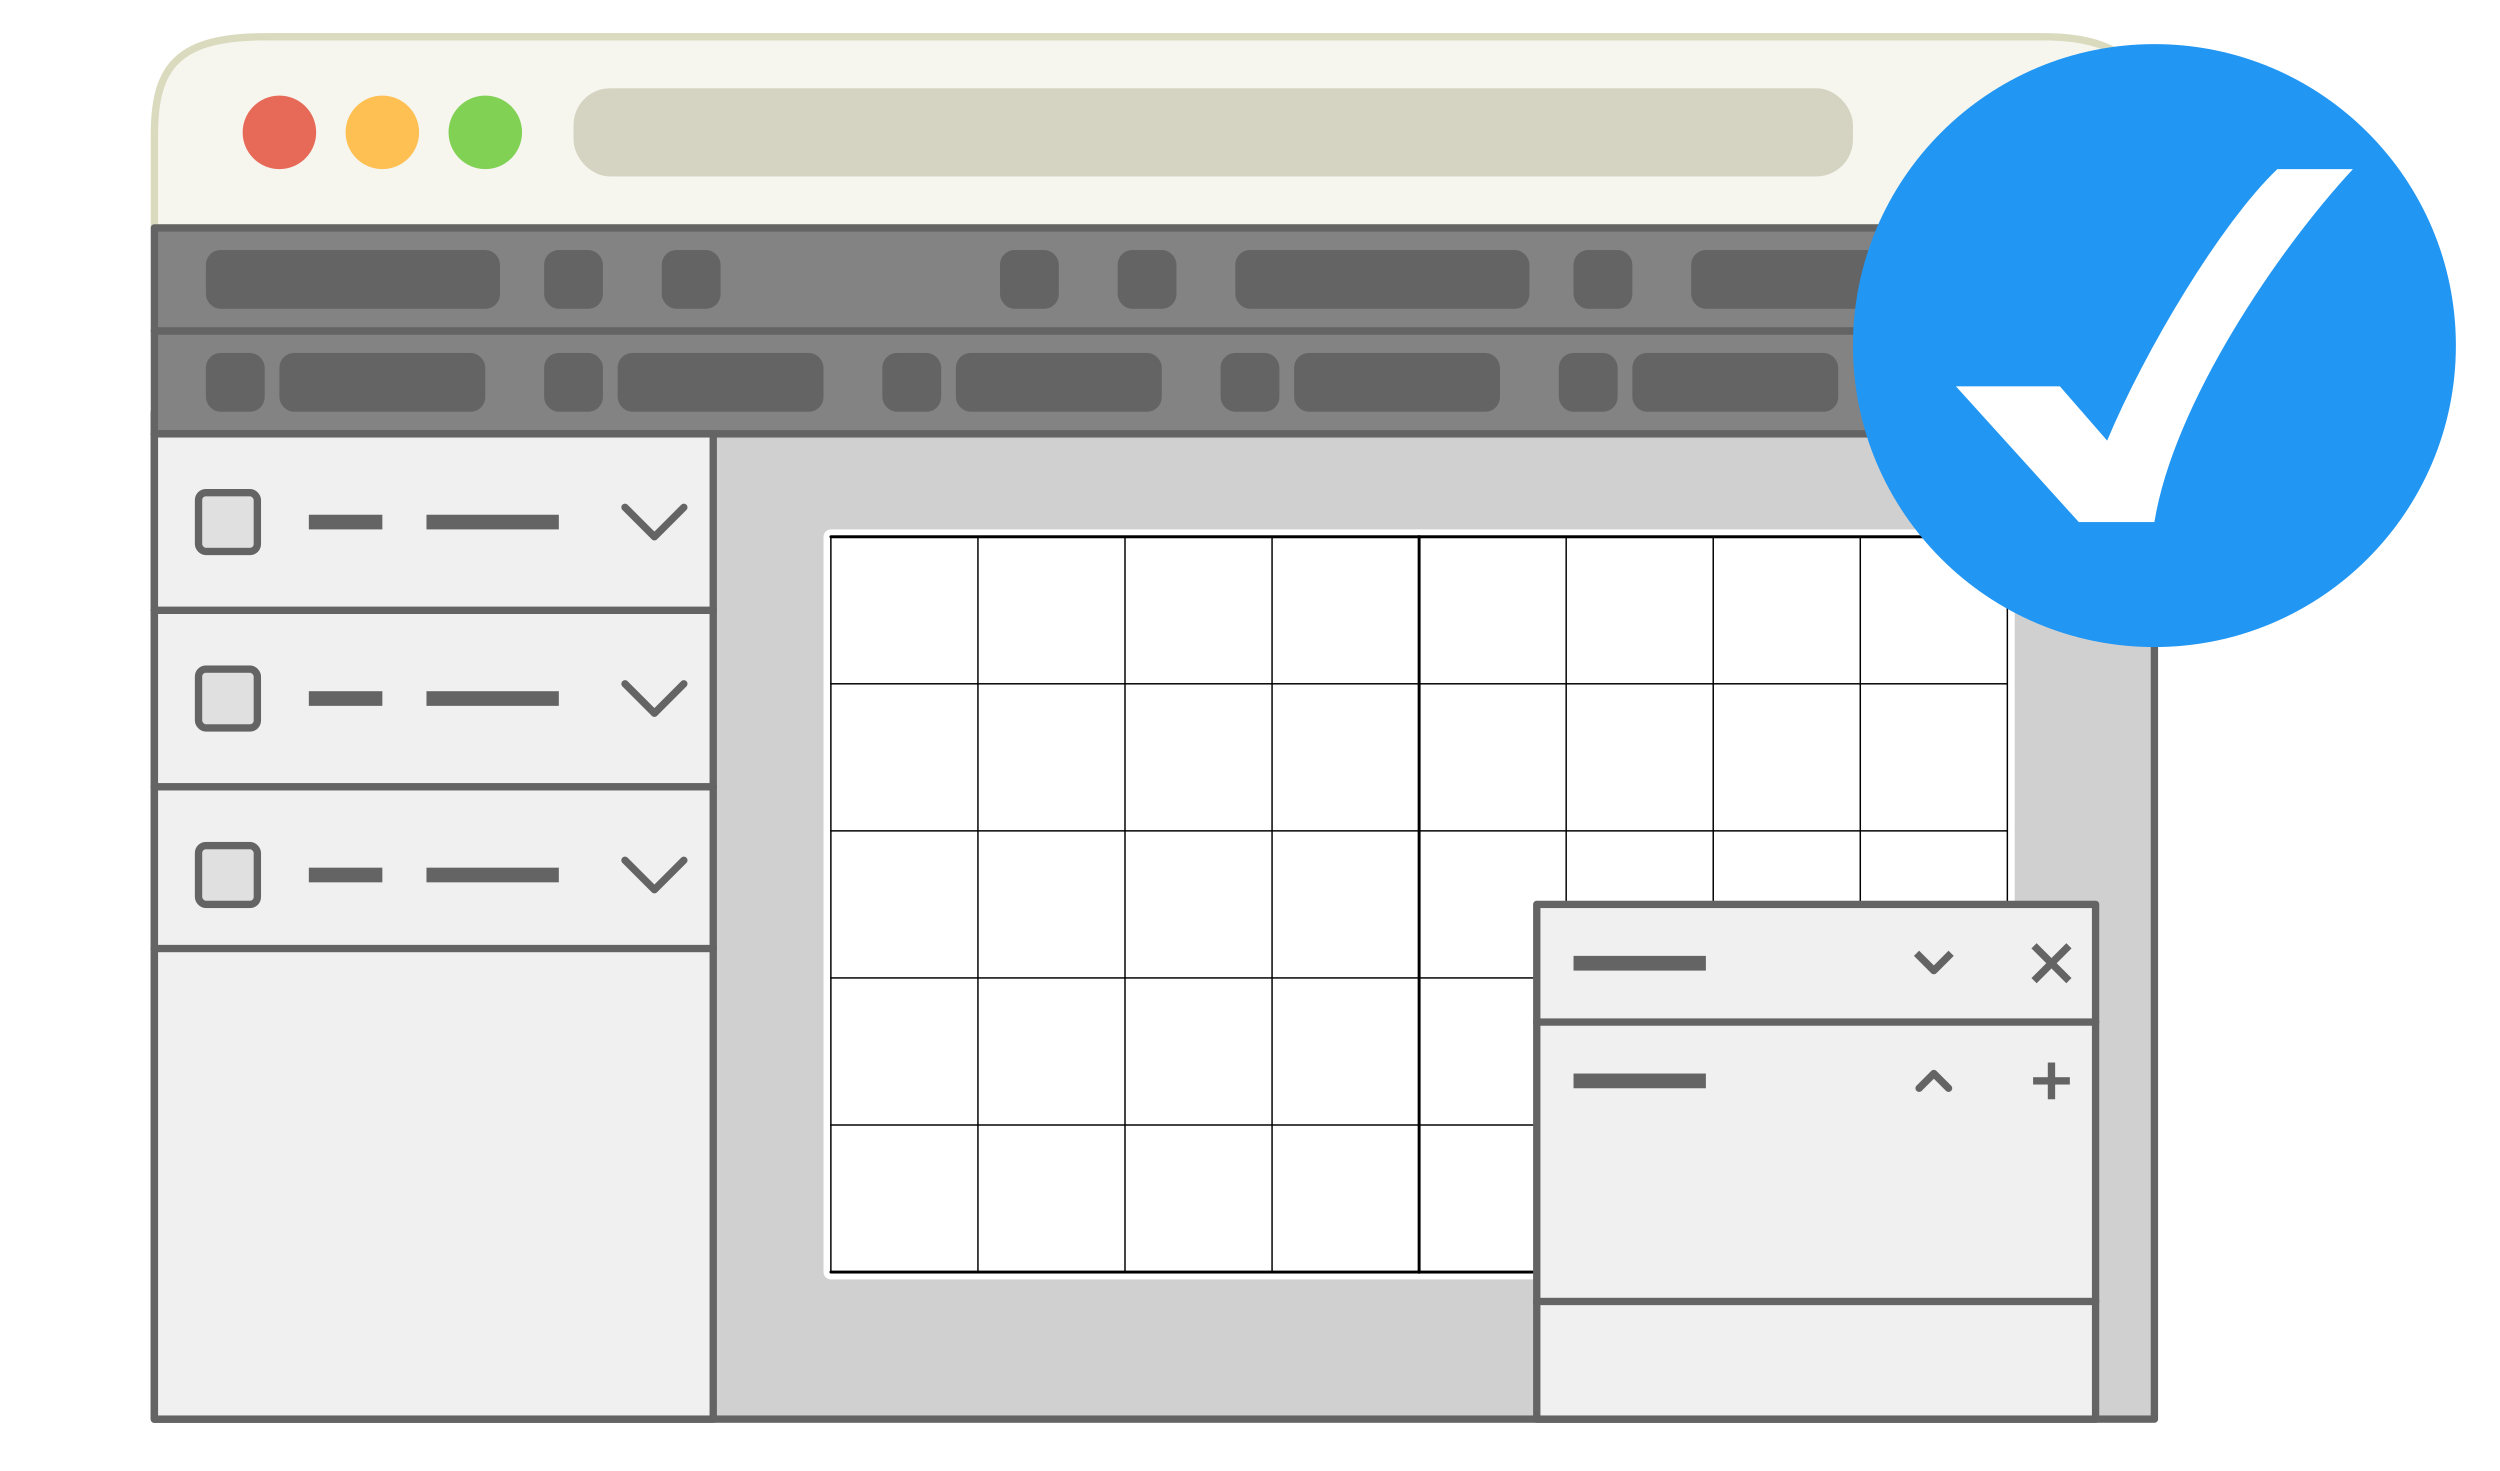 <svg xmlns="http://www.w3.org/2000/svg" width="170" height="100" stroke="#000" stroke-linecap="round" stroke-linejoin="round" fill="#fff" fill-rule="evenodd"><style><![CDATA[.B{stroke:#646464}.C{fill:none}.D{stroke-width:.5}.E{fill:#646464}.F{stroke-linecap:square}.G{stroke-width:.1}.H{stroke-linejoin:miter}.I{stroke:none}.J{fill:#e0e0e0}.K{stroke-width:.2}]]></style><defs><filter id="A" x="-4.044%" y="-5.851%" width="108.088%" height="111.702%"><feGaussianBlur in="SourceAlpha" stdDeviation="2"/><feOffset result="B"/><feFlood flood-color="#000" flood-opacity=".196"/><feComposite in2="B" operator="in" result="C"/><feMerge><feMergeNode in="C"/><feMergeNode in="SourceGraphic"/></feMerge></filter></defs><g filter="url(#A)" transform="translate(10.5 2.5)"><path d="M0 13h136V6.66C136 1.998 133.614 0 128.444 0H7.556C1.591 0 0 1.998 0 6.66z" fill="#f6f6ef" stroke="#dadabe" class="D"/><g transform="translate(29 4)"><rect fill="#d5d4c2" height="5" rx="2" stroke="#d5d4c2" width="86"/></g><g transform="translate(0 25.5)" class="B D"><path fill="#d0d0d0" d="M0 0h136v68.5H0z"/></g><g transform="translate(0 20)" class="B D"><path d="M0 7h136V0H0z" fill="#838383"/></g><g transform="translate(0 27)" class="B D"><path d="M38 67V0H0v67z" fill="#f0f0f0"/></g><g transform="translate(0 39)" class="B C D"><path d="M0 0h38"/></g><g transform="translate(0 51)" class="B C D"><path d="M0 0h38"/></g><g transform="translate(0 62)" class="B C D"><path d="M0 0h38"/></g><g transform="translate(3 31)" class="B D H J"><rect height="4" rx=".5" width="4"/></g><g transform="translate(3 43)" class="B D J"><rect height="4" rx=".5" width="4"/></g><g transform="translate(3 55)" class="B D J"><rect height="4" rx=".5" width="4"/></g><g transform="translate(11 33)" class="B C F"><path d="M0 0h4"/></g><g transform="translate(19 33)" class="B C F"><path d="M0 0h8"/></g><g transform="translate(32 32)" class="B C D"><path d="M0 0l2 2 2-2"/></g><g transform="translate(11 45)" class="B C F"><path d="M0 0h4"/></g><g transform="translate(19 45)" class="B C F"><path d="M0 0h8"/></g><g transform="translate(32 44)" class="B C D"><path d="M0 0l2 2 2-2"/></g><g transform="translate(11 57)" class="B C F"><path d="M0 0h4"/></g><g transform="translate(19 57)" class="B C F"><path d="M0 0h8"/></g><g transform="translate(32 56)" class="B C D"><path d="M0 0l2 2 2-2"/></g><g transform="translate(46 34)"><path stroke="#fff" d="M0 0h80v50H0z" class="H"/><g transform="translate(50)" class="C G"><path d="M0 50V0"/></g><g transform="translate(60)" class="C G"><path d="M0 50V0"/></g><g transform="translate(70)" class="C G"><path d="M0 50V0"/></g><g transform="translate(40)" class="C K"><path d="M0 50V0"/></g><g transform="translate(80)" class="C G"><path d="M0 50V0"/></g><g transform="translate(0 50)" class="C K"><path d="M80 0H0"/></g><g transform="translate(0 10)" class="C G"><path d="M80 0H0"/></g><g transform="translate(0 20)" class="C G"><path d="M80 0H0"/></g><g transform="translate(0 30)" class="C G"><path d="M80 0H0"/></g><g transform="translate(0 40)" class="C G"><path d="M80 0H0"/></g><path d="M0 50V0" class="C G"/><g transform="translate(10)" class="C G"><path d="M0 50V0"/></g><g transform="translate(20)" class="C G"><path d="M0 50V0"/></g><g transform="translate(30)" class="C G"><path d="M0 50V0"/></g><path d="M80 0H0" class="C K"/></g><g transform="translate(94 59)" class="B D"><path d="M0 35V0h38v35z" fill="#f0f0f0"/></g><g transform="translate(94 67)" class="B C D"><path d="M0 0h38"/></g><g transform="translate(97 63)" class="B C F"><path d="M0 0h8"/></g><g transform="translate(120 62.5)" class="B C D F"><path d="M0 0l1 1 1-1"/></g><g transform="translate(128 62)" class="B C D F H"><g transform="matrix(.707 .707 -.707 .707 2.01 -.01)"><path d="M0 0v2.855"/></g><g transform="matrix(.707 .707 -.707 .707 -.01 -.01)"><path d="M0 0h2.855"/></g></g><g transform="translate(94 86)" class="B C D"><path d="M0 0h38"/></g><g transform="matrix(-1 0 0 -1 122 71.5)" class="B C D H"><path d="M0 0l1 1 1-1"/></g><g transform="translate(128 70)" class="B C D F"><g transform="translate(1)"><path d="M0 0v2"/></g><g transform="translate(0 1)"><path d="M0 0h2"/></g></g><g transform="translate(97 71)" class="B C F"><path d="M0 0h8"/></g><g transform="translate(0 13)" class="B D"><path d="M0 7h136V0H0z" fill="#838383"/></g><g transform="translate(74 15)" class="B E"><rect height="3" rx=".5" width="19"/></g><g transform="translate(58 15)" class="B E"><rect height="3" rx=".5" width="3"/></g><g transform="translate(66 15)" class="B E"><rect height="3" rx=".5" width="3"/></g><g transform="translate(97 15)" class="B E"><rect height="3" rx=".5" width="3"/></g><g transform="translate(105 15)" class="B E"><rect height="3" rx=".5" width="19"/></g><g transform="translate(128 15)" class="B E"><rect height="3" rx=".5" width="3"/></g><g transform="translate(27 15)" class="B E"><rect height="3" rx=".5" width="3"/></g><g transform="translate(4 15)" class="B E"><rect height="3" rx=".5" width="19"/></g><g transform="translate(9 22)" class="B E"><rect height="3" rx=".5" width="13"/></g><g transform="translate(4 22)" class="B E"><rect height="3" rx=".5" width="3"/></g><g transform="translate(32 22)" class="B E"><rect height="3" rx=".5" width="13"/></g><g transform="translate(27 22)" class="B E"><rect height="3" rx=".5" width="3"/></g><g transform="translate(50 22)" class="B E"><rect height="3" rx=".5" width="3"/></g><g transform="translate(55 22)" class="B E"><rect height="3" rx=".5" width="13"/></g><g transform="translate(73 22)" class="B E"><rect height="3" rx=".5" width="3"/></g><g transform="translate(78 22)" class="B E"><rect height="3" rx=".5" width="13"/></g><g transform="translate(96 22)" class="B E"><rect height="3" rx=".5" width="3"/></g><g transform="translate(101 22)" class="B E"><rect height="3" rx=".5" width="13"/></g><g transform="translate(35 15)" class="B E"><rect height="3" rx=".5" width="3"/></g><g transform="translate(6 4)" class="I"><g transform="translate(14)"><circle cx="2.5" cy="2.5" fill="#81d154" r="2.5"/></g><g transform="translate(7)"><circle cx="2.5" cy="2.5" fill="#fec052" r="2.5"/></g><circle cx="2.5" cy="2.5" fill="#e76a58" r="2.5"/></g></g><circle cx="146.5" cy="23.5" fill="#2196f3" stroke="#2196f3" r="20"/><path d="M143.286 29.962C145.857 23.808 151 15.193 154.857 11.5H160c-5.143 5.538-12.214 16-13.5 24h-5.143L133 26.269h7.071z" class="I"/></svg>